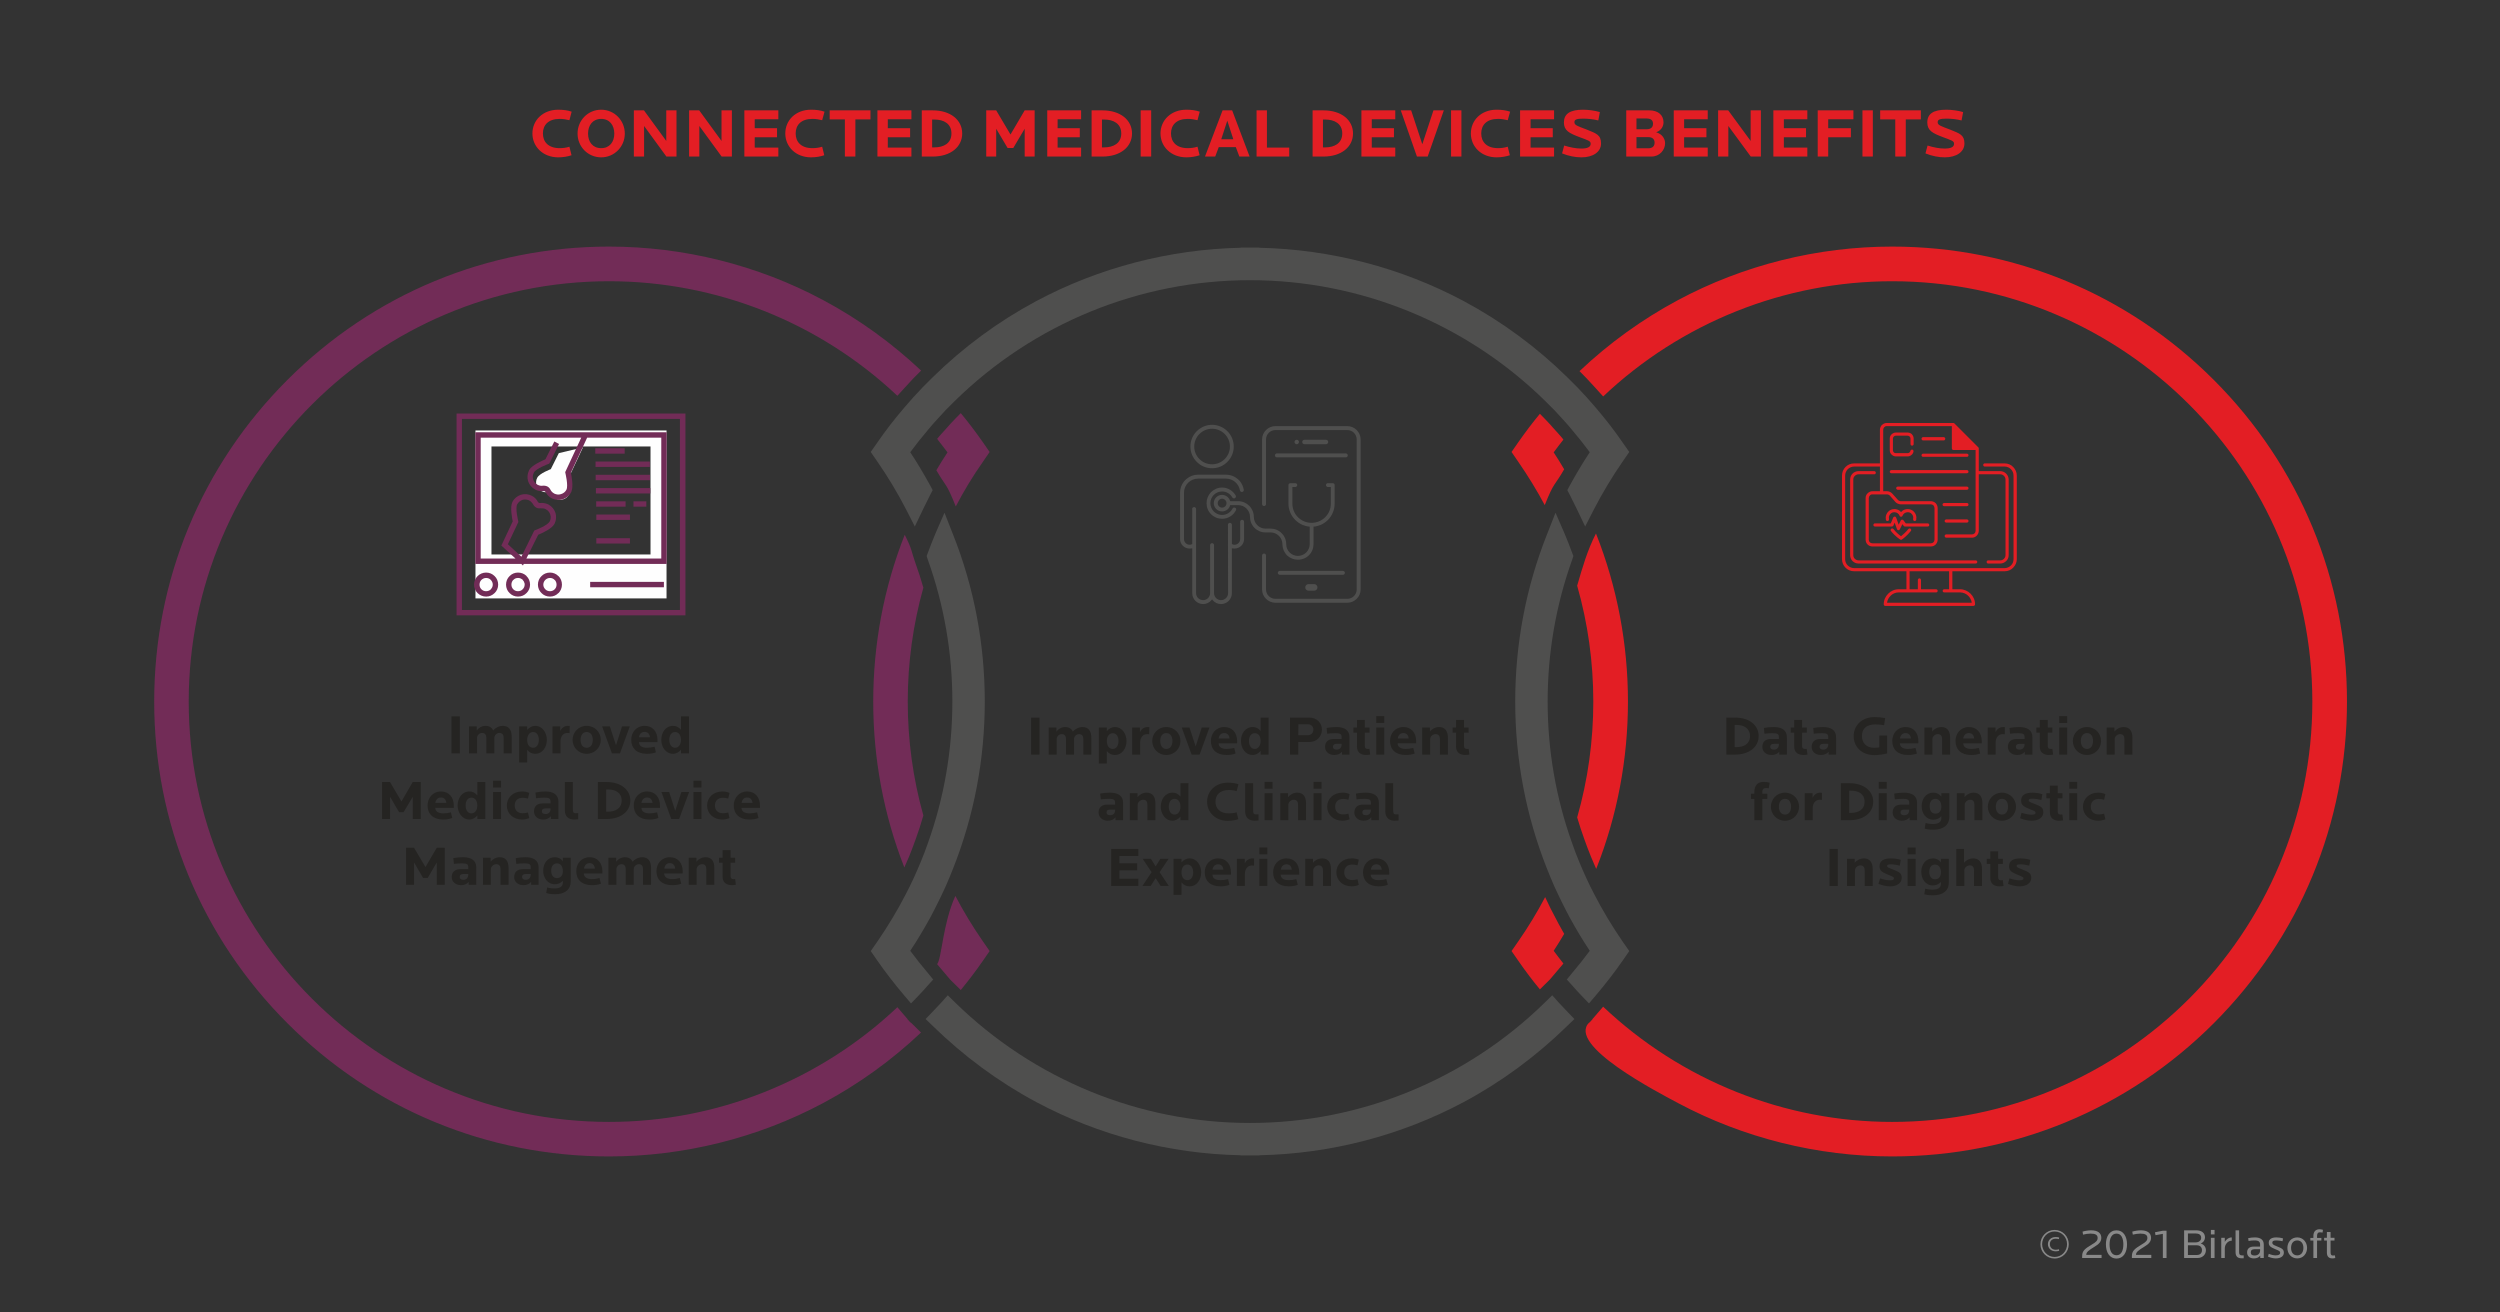 <?xml version="1.0" encoding="UTF-8"?>
<!DOCTYPE svg PUBLIC "-//W3C//DTD SVG 1.1//EN" "http://www.w3.org/Graphics/SVG/1.1/DTD/svg11.dtd">
<!-- Creator: CorelDRAW X6 -->
<svg xmlns="http://www.w3.org/2000/svg" xml:space="preserve" width="190.5mm" height="100mm" version="1.1" style="shape-rendering:geometricPrecision; text-rendering:geometricPrecision; image-rendering:optimizeQuality; fill-rule:evenodd; clip-rule:evenodd"
viewBox="0 0 19050 10000"
 xmlns:xlink="http://www.w3.org/1999/xlink">
 <rect x="0" y="0" width="19050" height="10000" fill="#333333" stroke="none"/>
 <defs>
  <style type="text/css">
   <![CDATA[
    .fil0 {fill:none}
    .fil5 {fill:#4F4F4E}
    .fil3 {fill:#722C57}
    .fil4 {fill:#E31E24}
    .fil7 {fill:#FEFEFE}
    .fil8 {fill:#722C57;fill-rule:nonzero}
    .fil6 {fill:#E31E24;fill-rule:nonzero}
    .fil1 {fill:#898989;fill-rule:nonzero}
    .fil2 {fill:#252422;fill-rule:nonzero}
   ]]>
  </style>
 </defs>
 <g id="Layer_x0020_1">
  <polygon class="fil0" points="0,0 19050,0 19050,10000 0,10000 "/>
  <path class="fil1" d="M15764 9481c0,-60 -47,-109 -108,-109 -60,0 -108,49 -108,109 0,60 48,109 108,109 61,0 108,-49 108,-109zm-13 0c0,51 -39,97 -95,97 -55,0 -95,-46 -95,-97 0,-52 40,-97 95,-97 56,0 95,45 95,97zm-60 50l-2 -12c-9,3 -17,4 -24,4 -28,0 -45,-18 -45,-43 0,-24 17,-41 45,-41 7,0 15,1 24,3l2 -12c-8,-3 -17,-4 -27,-4 -35,0 -59,24 -59,54 0,31 24,55 59,55 10,0 19,-1 27,-4zm323 55l0 -24 -117 0c1,-22 18,-34 65,-63 34,-20 50,-39 50,-67 0,-34 -25,-57 -77,-57 -21,0 -47,4 -66,10l4 23c19,-5 38,-8 57,-8 37,0 54,10 54,33 0,19 -10,31 -45,51 -55,33 -73,48 -73,89l0 13 148 0zm194 -104c0,-59 -27,-107 -80,-107 -54,0 -81,48 -81,107 0,60 27,108 81,108 53,0 80,-48 80,-108zm-28 0c0,46 -15,83 -52,83 -38,0 -53,-37 -53,-83 0,-45 15,-82 53,-82 37,0 52,37 52,82zm213 104l0 -24 -117 0c1,-22 18,-34 65,-63 34,-20 50,-39 50,-67 0,-34 -25,-57 -77,-57 -21,0 -47,4 -66,10l4 23c19,-5 39,-8 58,-8 36,0 53,10 53,33 0,19 -10,31 -45,51 -54,33 -73,48 -73,89l0 13 148 0zm116 0l0 -208 -28 0 -60 12 4 22 56 -10 0 184 28 0zm300 -59c0,-23 -13,-43 -40,-52 23,-8 33,-28 33,-46 0,-32 -23,-54 -67,-54l-92 0 0 211 102 0c40,0 64,-28 64,-59zm-30 -1c0,23 -14,37 -40,37l-67 0 0 -74 67 0c27,0 40,16 40,37zm-6 -94c0,23 -19,35 -43,35l-58 0 0 -68 59 0c26,0 42,11 42,33zm102 154l0 -154 -28 0 0 154 28 0zm0 -180l0 -34 -28 0 0 34 28 0zm131 48l0 -25c-23,0 -44,17 -53,34l0 -31 -27 0 0 154 27 0 0 -74c0,-29 23,-58 53,-58zm91 134l0 -22 -14 0c-15,0 -21,-7 -21,-25l0 -166 -27 0 0 167c0,33 18,46 44,46l18 0zm153 -2l0 -103c0,-34 -23,-54 -67,-54 -17,0 -36,2 -52,6l3 21c17,-3 32,-4 47,-4 32,0 41,12 41,31l0 16 -49 0c-32,0 -50,16 -50,44 0,29 20,46 52,46 22,0 38,-8 48,-21l0 18 27 0zm-28 -58c0,24 -16,39 -42,39 -19,0 -29,-7 -29,-23 0,-17 9,-25 29,-25l42 0 0 9zm181 18c0,-24 -11,-33 -53,-49 -28,-11 -35,-16 -35,-28 0,-12 8,-17 32,-17 15,0 33,3 46,6l4 -21c-18,-6 -36,-8 -51,-8 -35,0 -58,13 -58,40 0,23 10,33 48,49 32,13 39,16 39,28 0,13 -12,20 -34,20 -17,0 -36,-5 -53,-12l-6 21c17,8 40,14 59,14 38,0 62,-17 62,-43zm177 -37c0,-43 -30,-80 -75,-80 -46,0 -75,37 -75,80 0,43 29,80 75,80 46,0 75,-37 75,-80zm-28 0c0,34 -18,57 -47,57 -30,0 -47,-23 -47,-57 0,-34 17,-57 47,-57 29,0 47,23 47,57zm149 -138c-9,-2 -18,-4 -26,-4 -26,0 -47,14 -47,52l0 14 -23 0 0 20 23 0 0 133 28 0 0 -133 33 0 0 -20 -33 0 0 -15c0,-18 6,-28 22,-28 6,0 14,1 20,2l3 -21zm94 215l-3 -20c-5,0 -11,1 -15,1 -11,0 -18,-5 -18,-24l0 -90 30 0 0 -21 -30 0 0 -44 -28 0 0 44 -21 0 0 21 21 0 0 91c0,33 17,45 42,45 6,0 15,-1 22,-3z"/>
  <path class="fil2" d="M3504 5741l0 -282 -64 0 0 282 64 0zm395 0l0 -129c0,-48 -21,-81 -67,-81 -31,0 -61,18 -74,35 -10,-22 -29,-35 -58,-35 -30,0 -55,17 -67,35l0 -31 -59 0 0 206 61 0 0 -118c0,-21 19,-38 38,-38 23,0 33,15 33,37l0 119 61 0 0 -118c0,-21 19,-38 38,-38 23,0 33,15 33,37l0 119 61 0zm268 -103c0,-52 -32,-107 -89,-107 -24,0 -46,13 -61,31l0 -27 -61 0 0 275 61 0 0 -96c17,21 37,30 61,30 57,0 89,-52 89,-106l0 0zm-61 0c0,32 -15,60 -44,60 -28,0 -45,-24 -45,-60 0,-36 19,-60 45,-60 29,0 44,27 44,60l0 0zm235 -106c-6,-1 -11,-1 -14,-1 -31,0 -50,22 -58,39l0 -35 -59 0 0 206 61 0 0 -92c0,-36 19,-64 54,-64 4,0 10,1 15,1l1 -54zm237 106c0,-57 -44,-107 -108,-107 -63,0 -107,50 -107,107 0,56 44,106 107,106 64,0 108,-50 108,-106zm-61 0c0,36 -17,60 -47,60 -29,0 -46,-24 -46,-60 0,-36 17,-60 46,-60 30,0 47,24 47,60zm282 -103l-59 0 -46 144 -47 -144 -59 0 75 206 61 0 75 -206zm211 120l0 -16c0,-66 -38,-108 -98,-108 -64,0 -102,50 -102,107 0,64 42,106 119,106 27,0 47,-3 69,-11l-10 -43c-19,5 -39,8 -58,8 -42,0 -61,-18 -61,-43l141 0zm-57 -37l-84 0c4,-28 21,-41 43,-41 24,0 38,16 41,41zm297 123l0 -282 -61 0 0 102c-17,-21 -37,-30 -60,-30 -58,0 -90,52 -90,107 0,52 32,106 90,106 23,0 45,-13 60,-31l0 28 61 0zm-61 -103c0,36 -18,60 -45,60 -29,0 -44,-28 -44,-60 0,-33 15,-60 44,-60 28,0 45,24 45,60l0 0zm-1983 603l0 -282 -61 0 -86 148 -87 -148 -61 0 0 282 61 0 0 -170 69 118 34 0 70 -117 0 169 61 0zm252 -85l0 -16c0,-66 -38,-109 -98,-109 -64,0 -102,51 -102,107 0,64 42,107 119,107 27,0 47,-4 69,-12l-10 -43c-19,5 -39,8 -58,8 -42,0 -61,-18 -61,-42l141 0zm-57 -38l-84 0c4,-27 21,-41 43,-41 25,0 38,16 41,41zm297 123l0 -282 -61 0 0 102c-17,-21 -37,-30 -60,-30 -57,0 -90,52 -90,107 0,52 33,107 90,107 23,0 45,-13 60,-31l0 27 61 0zm-61 -103c0,36 -18,60 -45,60 -29,0 -44,-27 -44,-60 0,-33 15,-60 44,-60 28,0 45,24 45,60l0 0zm181 103l0 -206 -61 0 0 206 61 0zm0 -240l0 -52 -61 0 0 52 61 0zm215 233l-10 -43c-15,4 -26,6 -40,6 -41,0 -61,-25 -61,-59 0,-34 20,-59 61,-59 14,0 25,2 40,6l10 -43c-20,-8 -35,-11 -55,-11 -69,0 -116,47 -116,107 0,60 47,107 116,107 18,0 37,-4 55,-11zm222 7l0 -132c0,-54 -39,-78 -100,-78 -25,0 -52,3 -75,8l5 44c21,-3 41,-5 64,-5 36,0 46,8 46,29l0 15 -60 0c-42,0 -66,22 -66,61 0,35 28,62 69,62 28,0 46,-9 60,-26l0 22 57 0zm-60 -75c0,22 -15,37 -37,37 -20,0 -29,-7 -29,-21 0,-16 11,-22 29,-22l37 0 0 6zm211 77l0 -47c-5,1 -14,1 -19,1 -18,0 -22,-8 -22,-31l0 -207 -61 0 0 215c0,50 31,71 71,71 6,0 24,-1 31,-2zm397 -143c0,-82 -72,-141 -181,-141l-66 0 0 282 66 0c109,0 181,-58 181,-141zm-66 0c0,60 -48,85 -103,85l-15 0 0 -169 15 0c55,0 103,24 103,84zm292 56l0 -16c0,-66 -38,-109 -98,-109 -64,0 -102,51 -102,107 0,64 42,107 119,107 27,0 47,-4 69,-12l-10 -43c-19,5 -39,8 -58,8 -42,0 -61,-18 -61,-42l141 0zm-57 -38l-84 0c4,-27 21,-41 43,-41 24,0 38,16 41,41zm279 -83l-59 0 -47 144 -46 -144 -59 0 75 206 60 0 76 -206zm94 206l0 -206 -61 0 0 206 61 0zm0 -240l0 -52 -61 0 0 52 61 0zm214 233l-10 -43c-15,4 -26,6 -40,6 -41,0 -61,-25 -61,-59 0,-34 20,-59 61,-59 14,0 25,2 40,6l10 -43c-20,-8 -35,-11 -55,-11 -69,0 -116,47 -116,107 0,60 47,107 116,107 18,0 37,-4 55,-11zm232 -78l0 -16c0,-66 -38,-109 -98,-109 -63,0 -102,51 -102,107 0,64 43,107 119,107 28,0 48,-4 70,-12l-11 -43c-18,5 -38,8 -58,8 -41,0 -61,-18 -61,-42l141 0zm-57 -38l-83 0c3,-27 20,-41 42,-41 25,0 38,16 41,41zm-2345 624l0 -282 -61 0 -86 147 -87 -147 -61 0 0 282 61 0 0 -170 69 118 35 0 69 -118 0 170 61 0zm240 0l0 -132c0,-55 -39,-78 -101,-78 -25,0 -51,3 -74,7l5 44c21,-3 41,-4 63,-4 36,0 46,7 46,28l0 16 -59 0c-42,0 -67,21 -67,61 0,34 29,61 70,61 27,0 45,-8 59,-25l0 22 58 0zm-61 -76c0,22 -14,38 -37,38 -19,0 -28,-8 -28,-22 0,-15 10,-22 28,-22l37 0 0 6zm307 76l0 -129c0,-49 -20,-81 -67,-81 -30,0 -57,17 -69,34l0 -30 -59 0 0 206 60 0 0 -118c0,-22 22,-39 42,-39 23,0 32,16 32,38l0 119 61 0zm229 0l0 -132c0,-55 -39,-78 -100,-78 -25,0 -52,3 -74,7l4 44c21,-3 41,-4 64,-4 36,0 46,7 46,28l0 16 -59 0c-43,0 -67,21 -67,61 0,34 28,61 69,61 28,0 46,-8 60,-25l0 22 57 0zm-60 -76c0,22 -15,38 -37,38 -19,0 -29,-8 -29,-22 0,-15 11,-22 29,-22l37 0 0 6zm305 49l0 -179 -60 0 0 26c-17,-21 -37,-30 -61,-30 -57,0 -89,48 -89,103 0,52 32,103 89,103 24,0 46,-9 61,-27l0 13c0,29 -18,46 -64,46 -16,0 -32,-1 -56,-7l-7 42c29,9 52,9 70,9 71,0 117,-35 117,-99zm-60 -77c0,36 -19,53 -45,53 -29,0 -44,-23 -44,-56 0,-33 15,-56 44,-56 28,0 45,23 45,59zm301 18l0 -16c0,-66 -38,-108 -97,-108 -64,0 -102,50 -102,106 0,65 42,107 119,107 27,0 47,-3 69,-11l-11 -44c-18,6 -38,9 -58,9 -41,0 -61,-18 -61,-43l141 0zm-57 -37l-83 0c4,-28 21,-42 43,-42 24,0 38,17 40,42zm428 123l0 -129c0,-49 -21,-81 -67,-81 -31,0 -61,18 -74,34 -10,-21 -29,-34 -58,-34 -30,0 -54,17 -67,34l0 -30 -59 0 0 206 61 0 0 -118c0,-22 19,-39 39,-39 22,0 32,16 32,38l0 119 61 0 0 -118c0,-22 19,-39 39,-39 22,0 32,16 32,38l0 119 61 0zm241 -86l0 -16c0,-66 -38,-108 -98,-108 -63,0 -102,50 -102,106 0,65 43,107 119,107 28,0 48,-3 70,-11l-11 -44c-19,6 -38,9 -58,9 -41,0 -61,-18 -61,-43l141 0zm-57 -37l-83 0c3,-28 20,-42 42,-42 25,0 38,17 41,42zm298 123l0 -129c0,-49 -20,-81 -67,-81 -30,0 -57,17 -69,34l0 -30 -59 0 0 206 60 0 0 -118c0,-22 22,-39 42,-39 23,0 32,16 32,38l0 119 61 0zm164 0l-5 -44c-4,0 -10,1 -12,1 -12,0 -23,-4 -23,-23l0 -102 35 0 0 -38 -35 0 0 -58 -61 0 0 58 -27 0 0 38 27 0 0 107c0,45 31,64 71,64 12,0 24,-2 30,-3z"/>
  <path class="fil3" d="M7220 3447c-26,-35 -52,-69 -79,-103l4 -5c21,-25 43,-49 65,-73 21,-25 44,-49 66,-72 15,-16 30,-31 45,-46 59,71 115,145 168,221l52 75 -52 76c-76,108 -145,222 -206,339 -75,-188 -73,-145 -148,-276 27,-46 56,-92 85,-136zm-184 1031c-79,282 -119,574 -119,868 0,294 40,586 119,868 -17,61 -37,122 -59,182 -16,45 -33,90 -51,134 -11,27 -23,54 -35,80 -158,-403 -237,-831 -237,-1264 0,-435 80,-866 240,-1271 59,115 49,126 83,220 22,61 42,122 59,183zm244 2349c62,119 132,234 209,345l52 75 -52 75c-53,77 -109,150 -168,222l-81 -80 -95 -112 -4 -5c35,-43 43,-311 139,-520zm-262 1041c-223,211 -474,392 -745,537 -500,267 -1065,407 -1632,407 -926,0 -1797,-360 -2451,-1015 -655,-655 -1015,-1525 -1015,-2451 0,-926 360,-1797 1015,-2451 654,-655 1525,-1016 2451,-1016 567,0 1132,140 1632,408 271,145 522,326 746,537 -20,19 -40,39 -59,59 -25,26 -49,52 -73,79 -17,18 -33,36 -49,54 -593,-559 -1379,-873 -2197,-873 -1766,0 -3203,1437 -3203,3203 0,1766 1437,3203 3203,3203 818,0 1604,-314 2197,-874l78 91 -1 1 5 5 18 20 2 -1 78 77z"/>
  <path class="fil4" d="M11839 3447c24,-33 49,-65 74,-97l-8 -11c-21,-25 -43,-49 -65,-73 -21,-25 -44,-49 -66,-72 -13,-14 -27,-28 -40,-41 -58,70 -112,142 -164,216l-52 75 52 76c73,106 141,216 201,329 73,-183 71,-139 148,-273 -26,-44 -52,-87 -80,-129zm179 1016c82,287 123,584 123,883 0,299 -41,596 -123,883 17,56 35,112 55,167 16,45 33,90 51,134 13,31 26,61 39,91 161,-406 242,-838 242,-1275 0,-438 -82,-872 -243,-1279l-1 -1c-66,129 -101,253 -143,397zm-179 2782c28,-42 54,-85 80,-129 -15,-26 -29,-52 -44,-79 -21,-39 -41,-78 -61,-117 -13,-28 -27,-56 -40,-84 -61,116 -129,228 -204,336l-52 75 52 75c52,75 106,147 164,217l76 -75 95 -112 8 -10c-25,-32 -50,-64 -74,-97zm947 1160c500,267 1065,407 1632,407 925,0 1796,-360 2451,-1015 654,-655 1015,-1525 1015,-2451 0,-926 -361,-1797 -1015,-2451 -655,-655 -1526,-1016 -2451,-1016 -567,0 -1132,140 -1632,408 -273,146 -526,329 -750,541 18,18 36,37 54,55 25,26 49,52 73,79 18,19 35,39 53,59 594,-562 1382,-878 2202,-878 1766,0 3202,1437 3202,3203 0,1766 -1436,3203 -3202,3203 -820,0 -1608,-316 -2202,-878l-82 95 1 1 -5 5 -18 20 -2 -1c-175,172 523,532 676,614z"/>
  <path class="fil5" d="M9525 2135c-841,0 -1649,331 -2249,920 -24,23 -47,47 -71,71 -23,24 -46,49 -68,74 -23,25 -45,50 -66,76 -47,55 -92,112 -135,170 55,83 105,168 153,255l18 34 -18 34c-19,37 -37,73 -55,111l-63 132 -67 -131c-65,-126 -139,-249 -220,-366l-49 -71 49 -70c64,-93 133,-182 206,-267 23,-27 46,-53 69,-79 24,-26 48,-52 72,-77 24,-25 49,-50 74,-74 235,-231 502,-428 792,-583 478,-255 1014,-394 1556,-406l0 -1 144 0 0 1c542,12 1078,151 1556,406 290,155 557,352 792,583 25,24 50,49 74,74 24,25 48,51 72,77 23,26 46,52 69,79 73,85 142,174 206,267l49 70 -49 71c-81,117 -155,240 -220,366l-67 131 -63 -132c-18,-38 -36,-74 -55,-111l-18 -34 18 -34c48,-87 98,-172 153,-255 -43,-58 -88,-115 -135,-170 -21,-26 -43,-51 -66,-76 -22,-25 -45,-50 -68,-74 -24,-24 -47,-48 -71,-71 -600,-589 -1408,-920 -2249,-920zm72 6668l0 1 -144 0 0 -1c-542,-11 -1078,-150 -1556,-405 -290,-155 -557,-353 -792,-583l-52 -50 50 -52c23,-24 46,-49 69,-73l50 -56 54 53c600,588 1408,920 2249,920 841,0 1649,-332 2249,-920l54 -53 50 56c23,24 46,49 69,73l50 52 -52 50c-235,230 -502,428 -792,583 -478,255 -1014,394 -1556,405zm2517 -1558c-55,-82 -105,-167 -153,-254 -20,-38 -40,-76 -59,-115 -20,-40 -39,-81 -58,-122 -19,-44 -38,-88 -55,-132 -162,-407 -243,-839 -243,-1276 0,-437 81,-870 243,-1276l64 -163 70 161c20,48 39,96 57,145l9 24 -8 25c-125,348 -188,714 -188,1084 0,369 63,736 188,1083 16,47 34,93 53,139 17,42 36,84 55,126 18,39 37,78 57,116 65,127 139,249 220,367l49 70 -49 71c-64,92 -133,181 -206,267l-52 61 -56 -58c-24,-25 -48,-51 -71,-78l-42 -46 40 -49c47,-55 92,-112 135,-170zm-5178 0c43,58 88,115 135,170l40 49 -42 46c-23,27 -47,53 -71,78l-56 58 -52 -61c-73,-86 -142,-175 -206,-267l-49 -71 49 -70c81,-118 155,-240 220,-367 20,-38 39,-77 57,-116 19,-42 38,-84 55,-126 19,-46 37,-92 53,-139 125,-347 188,-714 188,-1083 0,-370 -63,-736 -188,-1084l-8 -25 9 -24c18,-49 37,-97 57,-145l70 -161 64 163c162,406 243,839 243,1276 0,437 -81,869 -243,1276 -17,44 -36,88 -55,132 -19,41 -38,82 -58,122 -19,39 -39,77 -59,115 -48,87 -98,172 -153,254z"/>
  <path class="fil2" d="M7921 5750l0 -282 -64 0 0 282 64 0zm395 0l0 -129c0,-49 -21,-81 -68,-81 -30,0 -60,18 -73,35 -10,-22 -29,-35 -58,-35 -30,0 -55,17 -67,35l0 -31 -59 0 0 206 61 0 0 -118c0,-22 19,-38 38,-38 23,0 33,15 33,37l0 119 61 0 0 -118c0,-22 19,-38 38,-38 23,0 33,15 33,37l0 119 61 0zm268 -104c0,-52 -32,-106 -89,-106 -24,0 -46,13 -61,31l0 -27 -61 0 0 274 61 0 0 -95c17,21 37,30 61,30 57,0 89,-52 89,-107l0 0zm-61 0c0,33 -15,61 -44,61 -28,0 -45,-25 -45,-61 0,-36 19,-59 45,-59 29,0 44,27 44,59l0 0zm235 -105c-6,-1 -11,-1 -14,-1 -31,0 -50,22 -58,39l0 -35 -59 0 0 206 61 0 0 -92c0,-36 19,-64 54,-64 4,0 10,0 15,1l1 -54zm237 105c0,-56 -44,-106 -108,-106 -63,0 -107,50 -107,106 0,57 44,107 107,107 64,0 108,-50 108,-107zm-61 0c0,36 -17,61 -47,61 -29,0 -46,-25 -46,-61 0,-36 17,-60 46,-60 30,0 47,24 47,60zm282 -102l-59 0 -46 144 -47 -144 -59 0 75 206 61 0 75 -206zm211 120l0 -16c0,-66 -38,-108 -98,-108 -64,0 -102,50 -102,106 0,65 42,107 119,107 27,0 47,-3 69,-11l-10 -43c-19,5 -39,8 -58,8 -42,0 -61,-18 -61,-43l141 0zm-58 -37l-83 0c4,-28 21,-41 43,-41 24,0 38,16 40,41zm298 123l0 -282 -61 0 0 102c-17,-21 -37,-30 -60,-30 -58,0 -90,52 -90,106 0,53 32,107 90,107 23,0 45,-13 60,-31l0 28 61 0zm-61 -104c0,36 -19,61 -45,61 -29,0 -44,-28 -44,-61 0,-32 15,-59 44,-59 28,0 45,23 45,59l0 0zm467 -86c0,-50 -38,-92 -95,-92l-148 0 0 282 63 0 0 -96 85 0c57,0 95,-44 95,-94zm-65 0c0,24 -18,42 -40,42l-75 0 1 -83 74 0c22,0 40,17 40,41zm275 190l0 -132c0,-55 -39,-78 -100,-78 -25,0 -52,3 -74,7l4 44c21,-3 41,-4 64,-4 36,0 46,7 46,29l0 15 -59 0c-43,0 -67,21 -67,61 0,34 28,61 69,61 28,0 46,-8 60,-25l0 22 57 0zm-60 -76c0,22 -14,38 -37,38 -19,0 -29,-8 -29,-21 0,-16 11,-23 29,-23l37 0 0 6zm218 76l-6 -44c-3,0 -9,1 -11,1 -13,0 -24,-4 -24,-23l0 -101 36 0 0 -39 -36 0 0 -58 -60 0 0 58 -27 0 0 39 27 0 0 106c0,46 31,64 71,64 11,0 24,-2 30,-3zm107 0l0 -206 -61 0 0 206 61 0zm0 -241l0 -52 -61 0 0 52 61 0zm243 155l0 -16c0,-66 -38,-108 -97,-108 -64,0 -102,50 -102,106 0,65 42,107 119,107 27,0 47,-3 69,-11l-11 -43c-18,5 -38,8 -58,8 -41,0 -61,-18 -61,-43l141 0zm-57 -37l-83 0c4,-28 21,-41 43,-41 24,0 38,16 40,41zm299 123l0 -129c0,-49 -21,-81 -67,-81 -30,0 -58,17 -70,35l0 -31 -59 0 0 206 61 0 0 -118c0,-22 22,-38 41,-38 23,0 33,15 33,37l0 119 61 0zm164 0l-6 -44c-3,0 -9,1 -11,1 -13,0 -24,-4 -24,-23l0 -101 35 0 0 -39 -35 0 0 -58 -61 0 0 58 -26 0 0 39 26 0 0 106c0,46 31,64 72,64 11,0 23,-2 30,-3zm-2639 500l0 -132c0,-55 -39,-78 -101,-78 -25,0 -51,3 -74,7l5 44c21,-2 41,-4 63,-4 36,0 46,8 46,29l0 15 -59 0c-42,0 -67,21 -67,61 0,34 29,62 70,62 27,0 45,-9 59,-26l0 22 58 0zm-61 -76c0,22 -14,38 -37,38 -19,0 -28,-7 -28,-21 0,-16 10,-22 28,-22l37 0 0 5zm307 76l0 -129c0,-48 -20,-81 -67,-81 -30,0 -57,17 -69,35l0 -31 -59 0 0 206 60 0 0 -118c0,-21 22,-38 42,-38 23,0 32,15 32,37l0 119 61 0zm252 0l0 -282 -61 0 0 102c-17,-21 -37,-30 -60,-30 -57,0 -90,52 -90,107 0,52 33,107 90,107 23,0 45,-14 60,-31l0 27 61 0zm-61 -103c0,36 -18,60 -45,60 -29,0 -44,-28 -44,-60 0,-33 15,-60 44,-60 28,0 45,24 45,60l0 0zm442 -171c-25,-9 -53,-12 -82,-12 -93,0 -157,65 -157,145 0,81 64,146 157,146 30,0 57,-5 81,-13l-13 -52c-21,6 -39,8 -59,8 -69,0 -102,-38 -102,-89 0,-51 33,-89 102,-89 21,0 40,3 59,9l14 -53zm153 276l0 -47c-5,1 -14,1 -19,1 -18,0 -22,-8 -22,-31l0 -207 -61 0 0 215c0,49 31,71 71,71 6,0 24,-1 31,-2zm107 -2l0 -206 -61 0 0 206 61 0zm0 -240l0 -52 -61 0 0 52 61 0zm255 240l0 -129c0,-48 -20,-81 -67,-81 -30,0 -57,17 -70,35l0 -31 -59 0 0 206 61 0 0 -118c0,-21 22,-38 41,-38 23,0 33,15 33,37l0 119 61 0zm118 0l0 -206 -61 0 0 206 61 0zm0 -240l0 -52 -61 0 0 52 61 0zm214 233l-9 -43c-15,4 -26,6 -40,6 -42,0 -61,-25 -61,-59 0,-34 19,-59 61,-59 14,0 25,2 40,6l9 -43c-19,-8 -34,-11 -54,-11 -70,0 -117,47 -117,107 0,60 47,107 117,107 17,0 37,-4 54,-11zm223 7l0 -132c0,-55 -39,-78 -101,-78 -25,0 -51,3 -74,7l5 44c21,-2 41,-4 63,-4 36,0 46,8 46,29l0 15 -59 0c-42,0 -67,21 -67,61 0,34 29,62 70,62 27,0 45,-9 59,-26l0 22 58 0zm-61 -76c0,22 -14,38 -37,38 -19,0 -28,-7 -28,-21 0,-16 10,-22 28,-22l37 0 0 5zm211 78l0 -47c-5,1 -13,1 -18,1 -19,0 -23,-8 -23,-31l0 -207 -60 0 0 215c0,49 31,71 71,71 6,0 24,-1 30,-2zm-1983 499l0 -55 -144 0 0 -64 135 0 0 -54 -135 0 0 -55 144 0 0 -54 -207 0 0 282 207 0zm232 0l-70 -105 69 -102 -63 0 -36 58 -36 -58 -63 0 68 102 -70 105 63 0 38 -59 38 59 62 0zm247 -104c0,-52 -32,-106 -89,-106 -24,0 -46,13 -61,30l0 -27 -61 0 0 275 61 0 0 -95c17,21 37,30 61,30 57,0 89,-52 89,-107l0 0zm-61 0c0,33 -15,60 -44,60 -28,0 -45,-24 -45,-60 0,-36 18,-59 45,-59 29,0 44,27 44,59l0 0zm288 18l0 -16c0,-66 -38,-108 -98,-108 -64,0 -102,50 -102,106 0,65 42,107 119,107 27,0 47,-3 69,-12l-10 -43c-19,5 -39,8 -58,8 -42,0 -61,-17 -61,-42l141 0zm-58 -38l-83 0c4,-27 21,-41 43,-41 24,0 38,16 40,41zm234 -85c-5,-1 -11,-1 -13,-1 -31,0 -51,22 -58,38l0 -35 -60 0 0 207 61 0 0 -92c0,-36 20,-64 54,-64 4,0 10,0 16,1l0 -54zm101 209l0 -207 -61 0 0 207 61 0zm0 -241l0 -52 -61 0 0 52 61 0zm243 155l0 -16c0,-66 -38,-108 -97,-108 -64,0 -102,50 -102,106 0,65 42,107 118,107 28,0 48,-3 70,-12l-11 -43c-18,5 -38,8 -58,8 -41,0 -61,-17 -61,-42l141 0zm-57 -38l-83 0c4,-27 21,-41 43,-41 24,0 38,16 40,41zm299 124l0 -129c0,-49 -21,-81 -67,-81 -30,0 -58,16 -70,34l0 -31 -59 0 0 207 61 0 0 -119c0,-21 22,-38 41,-38 23,0 33,16 33,38l0 119 61 0zm212 -8l-10 -43c-15,4 -26,6 -40,6 -41,0 -61,-24 -61,-59 0,-34 20,-59 61,-59 14,0 25,2 40,6l10 -43c-20,-8 -35,-10 -55,-10 -69,0 -116,46 -116,106 0,60 47,107 116,107 18,0 37,-3 55,-11zm232 -78l0 -16c0,-66 -38,-108 -98,-108 -63,0 -102,50 -102,106 0,65 43,107 119,107 28,0 48,-3 70,-12l-11 -43c-19,5 -38,8 -58,8 -41,0 -61,-17 -61,-42l141 0zm-57 -38l-83 0c3,-27 20,-41 42,-41 25,0 38,16 41,41z"/>
  <path class="fil2" d="M13401 5609c0,-83 -71,-141 -180,-141l-66 0 0 282 66 0c109,0 180,-59 180,-141zm-66 0c0,60 -47,84 -103,84l-14 0 0 -169 14 0c56,0 103,25 103,85zm281 141l0 -132c0,-55 -39,-78 -101,-78 -25,0 -51,3 -74,7l4 44c21,-3 41,-4 64,-4 36,0 46,7 46,29l0 15 -59 0c-43,0 -67,21 -67,61 0,34 28,61 69,61 28,0 46,-8 60,-25l0 22 58 0zm-61 -76c0,22 -14,38 -37,38 -19,0 -29,-8 -29,-21 0,-16 11,-23 29,-23l37 0 0 6zm218 76l-6 -44c-3,0 -9,1 -11,1 -13,0 -24,-4 -24,-23l0 -101 36 0 0 -39 -36 0 0 -58 -60 0 0 58 -27 0 0 39 27 0 0 106c0,46 31,64 71,64 11,0 24,-2 30,-3zm218 0l0 -132c0,-55 -39,-78 -100,-78 -25,0 -52,3 -74,7l4 44c21,-3 41,-4 64,-4 36,0 46,7 46,29l0 15 -59 0c-43,0 -67,21 -67,61 0,34 28,61 69,61 28,0 46,-8 60,-25l0 22 57 0zm-60 -76c0,22 -14,38 -37,38 -19,0 -29,-8 -29,-21 0,-16 11,-23 29,-23l37 0 0 6zm449 67l0 -136 -60 0 0 90c-12,2 -26,3 -41,3 -58,0 -91,-38 -91,-89 0,-57 34,-89 104,-89 23,0 41,2 65,6l8 -54c-24,-5 -53,-8 -81,-8 -91,0 -159,59 -159,145 0,81 60,145 159,145 27,0 74,-6 96,-13zm238 -77l0 -16c0,-66 -38,-108 -97,-108 -64,0 -102,50 -102,106 0,65 42,107 119,107 27,0 47,-3 69,-11l-11 -43c-18,5 -38,8 -58,8 -41,0 -61,-18 -61,-43l141 0zm-57 -37l-83 0c4,-28 21,-41 43,-41 24,0 38,16 40,41zm299 123l0 -129c0,-49 -21,-81 -67,-81 -30,0 -58,17 -70,35l0 -31 -59 0 0 206 61 0 0 -118c0,-22 22,-38 41,-38 23,0 33,15 33,37l0 119 61 0zm241 -86l0 -16c0,-66 -39,-108 -98,-108 -64,0 -102,50 -102,106 0,65 42,107 119,107 27,0 47,-3 69,-11l-10 -43c-19,5 -39,8 -58,8 -42,0 -61,-18 -61,-43l141 0zm-58 -37l-83 0c4,-28 21,-41 43,-41 24,0 38,16 40,41zm234 -86c-5,-1 -11,-1 -13,-1 -31,0 -51,22 -58,39l0 -35 -60 0 0 206 61 0 0 -92c0,-36 20,-64 54,-64 4,0 10,0 16,1l0 -54zm210 209l0 -132c0,-55 -39,-78 -101,-78 -25,0 -51,3 -74,7l5 44c21,-3 41,-4 63,-4 36,0 47,7 47,29l0 15 -60 0c-42,0 -67,21 -67,61 0,34 29,61 70,61 27,0 46,-8 59,-25l0 22 58 0zm-60 -76c0,22 -15,38 -38,38 -19,0 -28,-8 -28,-21 0,-16 10,-23 28,-23l38 0 0 6zm218 76l-6 -44c-3,0 -9,1 -11,1 -13,0 -24,-4 -24,-23l0 -101 35 0 0 -39 -35 0 0 -58 -61 0 0 58 -26 0 0 39 26 0 0 106c0,46 31,64 71,64 12,0 24,-2 31,-3zm107 0l0 -206 -61 0 0 206 61 0zm0 -241l0 -52 -61 0 0 52 61 0zm258 137c0,-56 -44,-106 -107,-106 -64,0 -108,50 -108,106 0,57 44,107 108,107 63,0 107,-50 107,-107zm-61 0c0,36 -17,61 -46,61 -29,0 -47,-25 -47,-61 0,-36 18,-60 47,-60 29,0 46,24 46,60zm300 104l0 -129c0,-49 -20,-81 -67,-81 -30,0 -57,17 -70,35l0 -31 -59 0 0 206 61 0 0 -118c0,-22 22,-38 41,-38 23,0 33,15 33,37l0 119 61 0zm-2764 214c-15,-4 -32,-6 -45,-6 -49,0 -72,29 -72,78l0 12 -26 0 0 40 26 0 0 162 61 0 0 -162 38 0 0 -40 -38 0 0 -14c0,-18 8,-29 25,-29 8,0 15,0 24,2l7 -43zm224 183c0,-56 -44,-107 -107,-107 -64,0 -108,51 -108,107 0,56 44,107 108,107 63,0 107,-51 107,-107zm-61 0c0,36 -17,60 -46,60 -29,0 -47,-24 -47,-60 0,-36 18,-60 47,-60 29,0 46,24 46,60zm235 -106c-5,0 -11,-1 -13,-1 -31,0 -51,22 -58,39l0 -35 -60 0 0 206 61 0 0 -92c0,-36 20,-64 54,-64 4,0 10,1 16,1l0 -54zm391 68c0,-82 -72,-141 -181,-141l-66 0 0 282 66 0c109,0 181,-58 181,-141zm-66 0c0,60 -47,85 -103,85l-14 0 0 -169 14 0c56,0 103,24 103,84zm169 141l0 -206 -61 0 0 206 61 0zm0 -240l0 -52 -61 0 0 52 61 0zm231 240l0 -132c0,-55 -39,-78 -100,-78 -25,0 -52,3 -74,7l4 44c21,-2 41,-4 64,-4 36,0 46,8 46,29l0 15 -59 0c-43,0 -67,21 -67,61 0,34 28,62 69,62 28,0 46,-9 60,-26l0 22 57 0zm-60 -76c0,22 -14,38 -37,38 -19,0 -29,-7 -29,-21 0,-16 11,-22 29,-22l37 0 0 5zm306 49l0 -179 -61 0 0 26c-17,-21 -37,-30 -61,-30 -57,0 -89,49 -89,103 0,53 32,103 89,103 24,0 46,-9 61,-27l0 13c0,30 -18,47 -64,47 -16,0 -32,-1 -56,-8l-7 43c29,9 52,8 70,8 71,0 118,-34 118,-99zm-61 -76c0,36 -19,53 -45,53 -29,0 -44,-24 -44,-57 0,-32 15,-56 44,-56 28,0 45,24 45,60zm313 103l0 -129c0,-48 -20,-81 -67,-81 -30,0 -57,17 -69,35l0 -31 -59 0 0 206 60 0 0 -118c0,-21 22,-38 42,-38 23,0 32,15 32,37l0 119 61 0zm256 -103c0,-56 -44,-107 -107,-107 -64,0 -108,51 -108,107 0,56 44,107 108,107 63,0 107,-51 107,-107zm-61 0c0,36 -17,60 -46,60 -29,0 -47,-24 -47,-60 0,-36 18,-60 47,-60 29,0 46,24 46,60zm269 43c0,-36 -16,-45 -66,-64 -35,-14 -45,-16 -45,-28 0,-8 5,-12 30,-12 20,0 49,5 66,10l8 -44c-22,-8 -55,-12 -75,-12 -58,0 -87,20 -87,61 0,37 21,46 79,70 24,9 31,12 31,22 0,8 -5,15 -31,15 -20,0 -49,-6 -76,-15l-11 42c27,11 60,19 88,19 53,0 89,-25 89,-64zm151 61l-6 -45c-3,1 -9,1 -11,1 -13,0 -24,-3 -24,-23l0 -101 36 0 0 -39 -36 0 0 -58 -60 0 0 58 -27 0 0 39 27 0 0 106c0,46 31,65 71,65 11,0 24,-2 30,-3zm107 -1l0 -206 -60 0 0 206 60 0zm0 -240l0 -52 -60 0 0 52 60 0zm215 233l-10 -43c-15,4 -26,6 -40,6 -41,0 -61,-25 -61,-59 0,-34 20,-59 61,-59 14,0 25,2 40,6l10 -43c-20,-8 -35,-11 -55,-11 -69,0 -116,47 -116,107 0,60 47,107 116,107 18,0 37,-4 55,-11zm-2039 508l0 -282 -63 0 0 282 63 0zm266 0l0 -129c0,-49 -21,-81 -67,-81 -30,0 -58,16 -70,34l0 -31 -59 0 0 207 61 0 0 -119c0,-21 22,-38 41,-38 23,0 33,16 33,38l0 119 61 0zm221 -61c0,-36 -16,-44 -65,-64 -36,-14 -46,-16 -46,-28 0,-8 6,-12 30,-12 20,0 50,6 66,10l8 -44c-22,-8 -55,-11 -75,-11 -58,0 -87,20 -87,60 0,37 22,46 79,70 24,10 31,13 31,22 0,8 -5,15 -30,15 -21,0 -50,-6 -76,-15l-12 42c28,11 61,19 88,19 53,0 89,-25 89,-64zm106 61l0 -207 -61 0 0 207 61 0zm0 -241l0 -52 -61 0 0 52 61 0zm253 214l0 -180 -60 0 0 27c-17,-22 -38,-30 -61,-30 -57,0 -89,48 -89,103 0,52 32,103 89,103 23,0 46,-10 61,-27l0 13c0,29 -18,46 -65,46 -15,0 -31,-1 -55,-7l-7 42c29,9 52,8 69,8 72,0 118,-34 118,-98zm-60 -77c0,36 -19,53 -45,53 -29,0 -44,-24 -44,-56 0,-33 15,-56 44,-56 27,0 45,23 45,59zm313 104l0 -129c0,-49 -20,-81 -67,-81 -30,0 -58,16 -70,34l0 -106 -59 0 0 282 61 0 0 -119c0,-21 22,-38 42,-38 23,0 32,16 32,38l0 119 61 0zm164 0l-6 -45c-3,1 -9,2 -11,2 -13,0 -24,-4 -24,-24l0 -101 36 0 0 -39 -36 0 0 -57 -60 0 0 57 -27 0 0 39 27 0 0 107c0,45 30,64 71,64 11,0 23,-2 30,-3zm211 -61c0,-36 -17,-44 -66,-64 -35,-14 -45,-16 -45,-28 0,-8 5,-12 29,-12 21,0 50,6 67,10l8 -44c-22,-8 -56,-11 -76,-11 -58,0 -86,20 -86,60 0,37 21,46 78,70 24,10 32,13 32,22 0,8 -5,15 -31,15 -21,0 -49,-6 -76,-15l-11 42c27,11 60,19 88,19 53,0 89,-25 89,-64z"/>
  <path class="fil6" d="M4356 851c-31,-11 -66,-15 -102,-15 -117,0 -197,80 -197,181 0,101 81,182 197,182 37,0 71,-6 101,-16l-16 -65c-26,8 -49,11 -74,11 -87,0 -128,-48 -128,-112 0,-64 41,-111 128,-111 26,0 50,4 74,10l17 -65zm405 167c0,-101 -80,-182 -180,-182 -101,0 -180,81 -180,182 0,100 79,181 180,181 100,0 180,-81 180,-181zm-80 0c0,64 -36,111 -100,111 -64,0 -100,-47 -100,-111 0,-64 36,-112 100,-112 64,0 100,48 100,112zm474 175l0 -352 -78 0 0 233 -170 -233 -77 0 0 352 78 0 0 -233 170 233 77 0zm422 0l0 -352 -79 0 0 233 -170 -233 -77 0 0 352 78 0 0 -233 170 233 78 0zm354 0l0 -68 -180 0 0 -79 170 0 0 -69 -170 0 0 -68 180 0 0 -68 -259 0 0 352 259 0zm352 -342c-32,-11 -67,-15 -103,-15 -117,0 -196,80 -196,181 0,101 80,182 196,182 38,0 71,-6 101,-16l-16 -65c-26,8 -49,11 -74,11 -87,0 -128,-48 -128,-112 0,-64 41,-111 128,-111 26,0 50,4 74,10l18 -65zm350 59l0 -69 -311 0 0 69 116 0 0 283 80 0 0 -283 115 0zm312 283l0 -68 -180 0 0 -79 170 0 0 -69 -170 0 0 -68 180 0 0 -68 -259 0 0 352 259 0zm387 -176c0,-103 -89,-176 -225,-176l-83 0 0 352 83 0c136,0 225,-73 225,-176zm-82 0c0,75 -59,106 -129,106l-18 0 0 -212 18 0c70,0 129,31 129,106zm634 176l0 -352 -76 0 -108 184 -109 -184 -76 0 0 352 76 0 0 -212 87 147 43 0 87 -147 0 212 76 0zm354 0l0 -68 -179 0 0 -79 169 0 0 -69 -169 0 0 -68 179 0 0 -68 -258 0 0 352 258 0zm388 -176c0,-103 -89,-176 -226,-176l-82 0 0 352 82 0c137,0 226,-73 226,-176zm-82 0c0,75 -60,106 -129,106l-18 0 0 -212 18 0c69,0 129,31 129,106zm228 176l0 -352 -80 0 0 352 80 0zm370 -342c-31,-11 -66,-15 -102,-15 -117,0 -197,80 -197,181 0,101 81,182 197,182 37,0 71,-6 101,-16l-16 -65c-27,8 -49,11 -74,11 -87,0 -128,-48 -128,-112 0,-64 41,-111 128,-111 26,0 49,4 74,10l17 -65zm380 342l-133 -352 -73 0 -134 352 78 0 27 -72 130 0 27 72 78 0zm-124 -132l-92 0 46 -141 46 141zm426 132l0 -68 -170 0 0 -284 -79 0 0 352 249 0zm486 -176c0,-103 -89,-176 -226,-176l-82 0 0 352 82 0c137,0 226,-73 226,-176zm-82 0c0,75 -60,106 -129,106l-18 0 0 -212 18 0c69,0 129,31 129,106zm404 176l0 -68 -179 0 0 -79 169 0 0 -69 -169 0 0 -68 179 0 0 -68 -258 0 0 352 258 0zm370 -352l-79 0 -85 258 -85 -258 -79 0 123 352 82 0 123 -352zm134 352l0 -352 -79 0 0 352 79 0zm371 -342c-32,-11 -67,-15 -103,-15 -117,0 -196,80 -196,181 0,101 80,182 196,182 37,0 71,-6 101,-16l-16 -65c-26,8 -49,11 -74,11 -87,0 -128,-48 -128,-112 0,-64 41,-111 128,-111 26,0 50,4 74,10l18 -65zm335 342l0 -68 -179 0 0 -79 169 0 0 -69 -169 0 0 -68 179 0 0 -68 -259 0 0 352 259 0zm358 -100c0,-65 -36,-76 -110,-106 -71,-27 -93,-33 -93,-56 0,-20 17,-27 67,-27 36,0 83,5 115,14l12 -64c-36,-11 -89,-18 -128,-18 -100,0 -146,32 -146,97 0,62 40,82 119,112 65,24 85,29 85,50 0,27 -27,37 -72,37 -40,0 -85,-9 -130,-23l-16 60c50,20 101,30 148,30 86,0 149,-40 149,-106zm488 -1c0,-33 -20,-70 -68,-84 42,-15 56,-49 56,-76 0,-55 -41,-91 -108,-91l-176 0 0 352 192 0c63,0 104,-51 104,-101zm-80 -5c0,26 -15,43 -48,43l-90 0 0 -85 90 0c33,0 48,17 48,42zm-12 -144c0,25 -15,42 -48,42l-78 0 0 -82 78 0c33,0 48,15 48,40zm417 250l0 -68 -180 0 0 -79 170 0 0 -69 -170 0 0 -68 180 0 0 -68 -259 0 0 352 259 0zm405 0l0 -352 -78 0 0 233 -171 -233 -77 0 0 352 78 0 0 -233 171 233 77 0zm354 0l0 -68 -179 0 0 -79 169 0 0 -69 -169 0 0 -68 179 0 0 -68 -259 0 0 352 259 0zm351 -284l0 -68 -272 0 0 352 80 0 0 -147 173 0 0 -69 -173 0 0 -68 192 0zm148 284l0 -352 -79 0 0 352 79 0zm366 -283l0 -69 -310 0 0 69 115 0 0 283 80 0 0 -283 115 0zm332 183c0,-65 -36,-76 -111,-106 -71,-27 -93,-33 -93,-56 0,-20 18,-27 67,-27 37,0 83,5 115,14l12 -64c-36,-11 -88,-18 -128,-18 -100,0 -145,32 -145,97 0,62 40,82 119,112 64,24 85,29 85,50 0,27 -27,37 -72,37 -41,0 -86,-9 -130,-23l-16 60c49,20 101,30 147,30 87,0 150,-40 150,-106z"/>
  <path class="fil5" d="M9971 4451c-14,0 -25,11 -25,25 0,14 11,25 25,25 6,0 37,0 43,0 14,0 25,-11 25,-25 0,-14 -11,-25 -25,-25 -6,0 -37,0 -43,0zm-506 -490c-8,0 -15,6 -15,15l0 132c0,23 -19,43 -43,43 -6,0 -11,-1 -17,-4l-3 -1 0 -144 0 -1c0,0 0,-1 0,-2 0,-8 -7,-15 -15,-15 0,0 0,0 0,0 -7,0 -14,5 -15,12l0 1c0,0 0,0 0,1l0 0c0,0 0,1 0,1l0 2 0 0 1 519c0,29 -24,53 -54,53 -29,0 -53,-24 -53,-53l0 -366c0,-9 -7,-15 -15,-15l0 0 0 0c-8,0 -15,6 -15,15l0 366c0,29 -24,53 -53,53 -30,0 -54,-24 -54,-53l0 -641c0,-2 0,-3 0,-4l-1 -1 0 -1c-1,-4 -5,-7 -9,-8l-1 -1c-1,0 -2,0 -3,0 0,0 0,0 0,0 0,0 -1,0 -1,0l0 0 0 0c0,0 0,0 0,0 -8,0 -15,7 -15,15 0,0 0,1 0,2l1 0 0 265 -3 1c-6,3 -11,4 -17,4 -24,0 -43,-20 -43,-43l0 -353c0,-60 48,-108 108,-108l212 0c53,0 97,38 106,88 1,8 7,14 15,14 8,0 15,-7 15,-15 0,-2 -1,-3 -1,-5l0 0c-4,-21 -13,-41 -26,-59 -5,-5 -8,-11 -21,-21 -25,-21 -56,-32 -88,-32l-212 0c-33,0 -63,11 -88,32 -4,3 -18,16 -21,21 -19,24 -29,54 -29,85l0 353c0,40 33,72 73,72 5,0 9,0 14,-1l6 -1 0 342c0,46 37,83 83,83 25,0 48,-11 64,-31l4 -5 4 5c16,20 39,31 64,31 46,0 83,-37 83,-83l0 -342 6 1c5,1 9,1 14,1 40,0 73,-32 73,-72l0 -132c0,-9 -7,-15 -15,-15zm-229 -694c75,0 136,61 136,136 0,74 -61,135 -136,135 -75,0 -136,-61 -136,-135 0,-75 61,-136 136,-136zm0 301c44,0 86,-17 117,-49 31,-31 48,-72 48,-116 0,-45 -17,-86 -48,-117 -31,-31 -73,-49 -117,-49 -44,0 -86,18 -117,49 -31,31 -48,72 -48,117 0,44 17,85 48,116 31,32 73,49 117,49zm76 300c-18,0 -33,-15 -33,-34 0,-18 15,-34 33,-34 19,0 34,16 34,34 0,19 -15,34 -34,34zm370 189c0,0 0,0 0,0 49,0 90,40 90,90 0,31 12,61 34,84 23,22 53,34 84,34 32,0 62,-12 84,-34 23,-23 35,-53 35,-84l0 -134c18,-1 36,-6 54,-13 21,-9 39,-22 56,-38 16,-16 28,-35 37,-56 9,-21 14,-44 14,-68l0 -142c0,-8 -6,-14 -15,-14l-37 0c-8,0 -14,6 -14,14 0,8 6,15 14,15l23 0 0 127c0,81 -66,146 -147,146 -81,0 -146,-65 -146,-146l0 -127 22 0c8,0 15,-7 15,-15 0,-8 -7,-14 -15,-14l-37 0c-8,0 -15,6 -15,14l0 142c0,24 5,47 14,68 9,21 22,40 38,56 16,16 35,29 56,38 17,7 35,12 54,13l0 134c0,49 -41,89 -90,89 -49,0 -89,-40 -89,-89 0,-32 -12,-62 -35,-84 -22,-23 -52,-35 -84,-35l-39 0c0,0 0,0 0,0 -49,0 -89,-41 -89,-90 0,-32 -12,-61 -35,-84 -22,-22 -52,-35 -84,-35l-61 0c-7,-27 -32,-48 -62,-48 -34,0 -63,28 -63,63 0,35 29,63 63,63 30,0 55,-20 62,-48l61 0c49,0 90,40 90,89 0,32 12,62 34,84 23,23 52,35 84,35l39 0zm-370 -312c33,0 62,17 78,45 4,7 13,10 20,6 7,-4 10,-13 6,-20 -21,-37 -61,-61 -104,-61 -31,0 -61,13 -84,35 -22,23 -34,52 -34,84 0,32 12,62 34,84 23,23 53,35 84,35 23,0 44,-6 63,-18 18,-11 33,-28 43,-47 4,-7 1,-16 -6,-19 -8,-4 -16,-1 -20,6 -15,30 -46,49 -80,49 -49,0 -89,-41 -89,-90 0,-49 40,-89 89,-89zm403 -275c0,9 7,15 15,15l525 0c8,0 15,-6 15,-15 0,-8 -7,-15 -15,-15l-525 0c-8,0 -15,7 -15,15zm533 895c0,-8 -7,-15 -15,-15l-481 0c-8,0 -15,7 -15,15 0,8 7,15 15,15l481 0c8,0 15,-7 15,-15zm18 -1118l-547 0c-56,0 -102,46 -102,102l0 492c0,8 6,15 15,15 8,0 15,-7 15,-15l0 -492c0,-40 32,-72 72,-72l547 0c40,0 72,32 72,72l0 1143c0,39 -32,71 -72,71l-547 0c-40,0 -72,-32 -72,-71l0 -259c0,-9 -7,-15 -15,-15 -8,0 -15,6 -15,15l0 259c0,55 46,101 102,101l547 0c56,0 102,-46 102,-101l0 -1143c0,-56 -46,-102 -102,-102zm-162 138c9,0 17,-8 17,-17 0,-10 -8,-17 -17,-17l-164 0c-10,0 -17,7 -17,17 0,9 7,17 17,17l164 0zm-206 -17c0,-10 -8,-17 -17,-17 -9,0 -17,7 -17,17 0,9 8,17 17,17 9,0 17,-8 17,-17z"/>
  <path class="fil4" d="M14557 3436c2,-7 8,-11 15,-10 6,2 10,8 9,15 -2,10 -8,20 -16,26 -8,7 -18,11 -29,11l-90 0c-12,0 -24,-6 -32,-14l0 0c-9,-8 -14,-20 -14,-33l0 -89c0,-13 5,-24 14,-33 0,0 0,0 1,0 8,-8 19,-13 31,-13l90 0c13,0 24,5 33,13 0,0 0,1 0,1 8,8 13,20 13,32l0 41c0,7 -5,13 -12,13 -7,0 -12,-6 -12,-13l0 -41c0,-6 -2,-11 -6,-15 0,0 0,-1 -1,-1 -4,-4 -9,-6 -15,-6l-90 0c-5,0 -11,2 -15,6 0,0 0,0 0,0 -4,4 -7,10 -7,16l0 89c0,6 3,12 7,16 4,4 9,6 15,6l90 0c5,0 10,-2 14,-5 4,-3 6,-7 7,-12zm340 -31l140 0m-140 -141l0 141m157 24l-169 0c-7,0 -12,-6 -12,-12l0 -170 -496 0c-8,0 -14,3 -19,8 -5,5 -8,12 -8,20l0 268 0 200 29 0c8,0 15,2 22,5 6,3 13,7 18,13l43 48c3,3 6,6 10,7 3,2 7,3 12,3l229 0c14,0 27,6 37,15 9,10 15,23 15,38l0 0 0 240 0 0c0,14 -6,27 -15,37l0 0c-10,10 -23,15 -37,15l-445 0c-14,0 -27,-5 -37,-15l0 0 0 0 0 0c-10,-10 -15,-23 -15,-37l0 -281 0 -35c0,-15 5,-28 15,-37l0 0 0 0c10,-10 23,-16 37,-16l57 0 0 -188 -196 0c-19,0 -36,8 -49,20 -12,13 -20,30 -20,49l0 637c0,19 8,36 20,48 13,12 30,20 49,20l410 0 325 0 411 0c19,0 36,-8 48,-20 13,-12 20,-29 20,-48l0 -637c0,-19 -7,-36 -20,-49 -12,-12 -29,-20 -48,-20l-151 0c-7,0 -12,-5 -12,-12 0,-7 5,-12 12,-12l151 0c26,0 49,10 65,27 17,17 28,40 28,66l0 637c0,25 -11,48 -28,65 -16,17 -39,27 -65,27l-398 0 0 137 58 0c31,0 60,13 81,34 21,21 34,49 34,81 0,7 -6,12 -13,12l-671 0c-7,0 -12,-5 -12,-12 0,-32 13,-60 34,-81 20,-21 49,-34 81,-34l58 0 0 -137 -398 0c-26,0 -49,-10 -66,-27 -17,-17 -27,-40 -27,-65l0 -637c0,-26 10,-49 27,-66 17,-17 40,-27 66,-27l196 0 0 -256c0,-14 6,-27 15,-37l1 0c9,-9 22,-15 36,-15l508 0c2,0 4,1 5,2l0 0c1,0 1,0 1,0l0 0 1 0 0 0c0,1 0,1 0,1l0 0c1,0 1,1 1,1l181 181c1,0 1,1 1,1l0 0 1 0c0,0 0,1 0,1l0 0 0 0 0 0 0 0 0 0 0 0 1 1 0 0 0 0 0 0 0 0 0 0 0 0 0 0 0 0 0 0 0 0 0 1 0 0 0 0 0 0 0 0 0 0 0 0 0 0 0 1 0 0 1 0 0 0c0,1 0,2 0,3l0 0 0 1 0 0 0 0 0 0 0 173 164 0c17,0 33,7 45,19 12,12 19,28 19,46l0 575c0,18 -7,34 -19,45 -12,12 -28,19 -45,19l0 0 -92 0c-7,0 -12,-5 -12,-12 0,-7 5,-12 12,-12l92 0 0 0c11,0 21,-5 28,-12 7,-7 12,-17 12,-28l0 -575c0,-12 -5,-22 -12,-29 -7,-7 -17,-12 -28,-12l-164 0 0 431c0,14 -6,27 -15,36 -9,10 -22,16 -36,16l-197 0c-6,0 -12,-6 -12,-13 0,-6 6,-12 12,-12l197 0c7,0 14,-3 19,-8 5,-5 8,-12 8,-19l0 -443 0 -173zm-87 -94l-70 -71m-67 718c-6,0 -12,-5 -12,-12 0,-6 6,-12 12,-12l158 0c7,0 12,6 12,12 0,7 -5,12 -12,12l-158 0zm-16 -125c-6,0 -12,-5 -12,-12 0,-7 6,-12 12,-12l174 0c7,0 12,5 12,12 0,7 -5,12 -12,12l-174 0zm-353 -125c-7,0 -12,-6 -12,-12 0,-7 5,-12 12,-12l527 0c7,0 12,5 12,12 0,6 -5,12 -12,12l-527 0zm-49 -126c-6,0 -12,-5 -12,-12 0,-6 6,-12 12,-12l576 0c7,0 12,6 12,12 0,7 -5,12 -12,12l-576 0zm242 -125c-7,0 -12,-5 -12,-12 0,-7 5,-12 12,-12l334 0c7,0 12,5 12,12 0,7 -5,12 -12,12l-334 0zm0 -125c-7,0 -12,-6 -12,-13 0,-6 5,-12 12,-12l157 0c7,0 12,6 12,12 0,7 -5,13 -12,13l-157 0zm-210 470l-43 -49c-3,-3 -6,-6 -10,-7 -4,-2 -8,-3 -12,-3l-42 0 -69 0c-8,0 -15,3 -20,9l0 0c-5,5 -8,12 -8,20l0 35 0 281c0,8 3,15 8,20l0 0c5,5 12,8 20,8l445 0c8,0 15,-3 20,-8 5,-5 8,-12 8,-20l0 0 0 -240 0 0c0,-8 -3,-15 -8,-21 -5,-5 -12,-8 -20,-8l-229 0c-8,0 -15,-2 -22,-5 -7,-2 -13,-7 -18,-12zm-157 186c-6,0 -12,-5 -12,-12 0,-6 6,-12 12,-12l121 0 18 -44c3,-6 10,-9 16,-7 3,2 6,5 7,8l19 53 16 -32c3,-6 10,-8 16,-5 2,1 3,2 4,3l0 0 18 24 167 0c7,0 12,6 12,12 0,7 -5,12 -12,12l-173 0 0 0c-4,0 -8,-1 -10,-5l-10 -13 -19 39c-2,3 -4,5 -7,6 -6,3 -13,-1 -15,-7l-18 -50 -9 22c-2,5 -7,8 -12,8l-129 0zm122 34c-4,-5 -3,-13 2,-17 5,-4 13,-3 17,2 21,27 46,47 58,55 11,-9 35,-29 56,-55 4,-5 12,-6 17,-2 5,4 6,12 2,17 -29,36 -62,61 -67,64 -4,4 -10,4 -15,1 0,0 -39,-25 -70,-65zm193 -86c-1,6 -7,11 -14,10 -6,-1 -11,-7 -10,-13 0,-2 0,-4 0,-6 0,-2 1,-4 1,-6 0,-12 -5,-22 -13,-30 -7,-8 -18,-12 -29,-12 -9,0 -18,3 -24,7 -7,5 -13,12 -16,20 -2,6 -9,9 -15,7 -4,-1 -6,-4 -7,-7l0 0c-3,-8 -9,-15 -16,-20 -6,-4 -15,-7 -24,-7 -11,0 -22,4 -29,12 -8,8 -13,18 -13,30 0,2 1,4 1,6 0,2 0,4 0,6 1,6 -4,13 -10,13 -7,1 -13,-4 -14,-10 0,-3 0,-5 0,-8 -1,-2 -1,-5 -1,-7 0,-18 8,-35 20,-47 12,-12 28,-19 46,-19 14,0 27,4 38,11 5,4 9,8 13,12 4,-4 8,-8 13,-12 11,-7 24,-11 38,-11 18,0 34,7 46,19 12,12 20,29 20,47 0,2 0,5 -1,7 0,3 0,5 0,8zm12 460c0,-7 6,-13 12,-13 7,0 12,6 12,13l0 70 115 0c7,0 12,6 12,12 0,7 -5,12 -12,12l-127 0 -87 0 -70 0c-25,0 -48,10 -64,27 -14,14 -23,32 -26,52l646 0c-3,-20 -12,-38 -26,-52 -17,-17 -39,-27 -64,-27l-71 0 -49 0c-7,0 -12,-5 -12,-12 0,-6 5,-12 12,-12l37 0 0 -137 -301 0 0 137 63 0 0 -70zm441 -150c6,0 12,5 12,12 0,7 -6,12 -12,12l-893 0c-18,0 -34,-7 -46,-19 -11,-11 -18,-27 -18,-45l0 -575c0,-18 7,-34 18,-46 12,-12 28,-19 46,-19l120 0c6,0 12,6 12,12 0,7 -6,12 -12,12l-120 0c-11,0 -21,5 -28,12 -8,7 -12,17 -12,29l0 575c0,11 4,21 12,28 7,7 17,12 28,12l893 0z"/>
  <path class="fil7" d="M5079 4560l-1456 0 0 -1280 1456 0 0 1280zm-122 -335l-1212 0 0 -823 1212 0 0 823zm0 152l-481 0 481 0zm0 0l-481 0m-739 0c0,34 27,61 61,61 34,0 61,-27 61,-61 0,-34 -27,-61 -61,-61 -34,0 -61,27 -61,61zm0 0c0,34 27,61 61,61 34,0 61,-27 61,-61 0,-34 -27,-61 -61,-61 -34,0 -61,27 -61,61zm208 0c0,34 27,61 61,61 34,0 61,-27 61,-61 0,-34 -27,-61 -61,-61 -34,0 -61,27 -61,61zm0 0c0,34 27,61 61,61 34,0 61,-27 61,-61 0,-34 -27,-61 -61,-61 -34,0 -61,27 -61,61zm208 0c0,34 27,61 61,61 34,0 61,-27 61,-61 0,-34 -27,-61 -61,-61 -34,0 -61,27 -61,61zm0 0c0,34 27,61 61,61 34,0 61,-27 61,-61 0,-34 -27,-61 -61,-61 -34,0 -61,27 -61,61zm-120 -153l92 -186c0,0 86,-32 103,-64 19,-37 5,-84 -32,-103 -15,-8 -30,-10 -45,-8 -13,2 -25,-5 -31,-16 -7,-14 -18,-25 -32,-33 -37,-19 -83,-5 -103,32 -17,33 5,121 5,121l-71 151 114 106zm0 0l92 -186c0,0 86,-32 103,-64 19,-37 5,-84 -32,-103 -15,-8 -30,-10 -45,-8 -13,2 -25,-5 -31,-16 -7,-14 -18,-25 -32,-33 -37,-19 -83,-5 -103,32 -17,33 5,121 5,121l-71 151m339 -665l-61 122c0,0 -86,32 -103,65 -20,37 -6,83 32,102 14,8 30,10 45,8 12,-1 25,5 30,17 7,13 18,25 33,32 37,20 83,6 102,-32 18,-32 -5,-121 -5,-121l111 -237m67 97l192 0 -192 0zm0 0l192 0m-190 87l353 0 -353 0zm0 0l353 0m-352 86l354 0 -354 0zm0 0l354 0m-353 87l354 0 -354 0zm0 0l354 0m-352 86l191 0 -191 0zm0 0l191 0m-190 87l219 0 -219 0zm0 0l219 0m23 -87l83 0 -83 0zm0 0l83 0m-325 240l219 0 -219 0zm0 0l219 0"/>
  <path class="fil8" d="M5202 4689l-1702 0 -21 0 0 -21 0 -1496 0 -21 21 0 1702 0 21 0 0 21 0 1496 0 21 -21 0zm-1682 -41l1661 0 0 -1456 -1661 0 0 1456zm1539 -351l-1068 0 -6 12 -13 -12 -330 0 -20 0 0 -21 0 -962 0 -20 20 0 1417 0 21 0 0 20 0 962 0 21 -21 0zm-1396 -41l265 0 -97 -89 -11 -10 7 -14 80 -170c-5,-25 -22,-110 -2,-149 14,-27 38,-45 64,-54 27,-8 57,-6 84,8 10,5 19,12 27,20 8,8 14,17 19,27 2,3 4,5 6,6 3,2 6,2 9,2 11,-2 22,-1 33,1 9,1 18,4 27,8l0 0 5 2c27,15 45,38 54,65 7,25 6,53 -6,79l0 0 -2 4c-20,38 -98,72 -124,83l-90 181 1028 0 0 -921 -565 0 -124 267c5,23 21,103 4,144l0 0 -2 5c-14,27 -38,45 -65,54 -25,7 -53,6 -78,-6l0 0 -5 -2c-10,-5 -19,-12 -27,-20 -8,-8 -14,-17 -19,-27 -2,-3 -4,-5 -6,-6 -3,-2 -6,-2 -9,-2 -11,1 -23,1 -34,-1 -8,-1 -17,-4 -26,-8l0 0 -5 -3c-27,-14 -45,-37 -54,-64 -7,-25 -6,-53 6,-79l0 0 2 -5c20,-37 98,-71 124,-82l68 -136 36 19 -71 143 -4 7 -8 3c0,0 -92,34 -109,65l0 1c-9,16 -10,35 -5,52 6,16 17,31 33,40l1 0c6,3 13,6 20,7 7,1 14,1 20,0 12,-1 24,1 34,6 10,5 18,14 23,24 3,7 8,12 12,17 5,5 10,9 16,12l1 1c17,8 36,10 52,4 17,-5 32,-16 41,-33l0 0c16,-31 -8,-128 -8,-128l-1 -7 3 -6 119 -256 -766 0 0 921zm1396 219l-562 0 0 -41 562 0 0 41zm-1405 -20c0,14 5,26 14,35l0 0c10,10 22,15 36,15 14,0 27,-5 36,-14l0 -1c9,-9 15,-21 15,-35 0,-14 -6,-27 -15,-36l0 0c-9,-10 -22,-15 -36,-15 -14,0 -26,6 -36,15 -9,9 -14,22 -14,36zm-15 64c-16,-16 -27,-39 -27,-64 0,-26 11,-49 27,-65 17,-17 40,-27 65,-27 26,0 48,10 65,27l0 0c17,16 27,39 27,65 0,25 -10,48 -27,64l0 0c-17,17 -39,27 -65,27 -25,0 -48,-10 -65,-27l0 0zm258 -64c0,14 5,26 14,35l1 1c9,9 21,14 35,14 14,0 27,-5 36,-15l0 0c9,-9 15,-21 15,-35l0 0 0 -1c0,-1 0,-3 0,-4l0 -1 0 -1 0 -1 0 0 -1 -1 0 -1c-2,-10 -7,-19 -14,-26l0 -1 -1 -1c-1,0 -2,-1 -2,-2l-1 0 -3 -2 0 0c-8,-6 -18,-9 -29,-9l0 0c-14,0 -26,5 -35,15l-1 0c-9,9 -14,22 -14,36zm-14 64c-17,-16 -27,-39 -27,-64 0,-26 10,-49 27,-65l0 0c16,-17 39,-27 64,-27l0 0c25,0 47,9 63,24l2 2 0 1c17,16 27,39 27,65l0 0c0,25 -10,48 -27,64l0 0c-16,17 -39,27 -65,27 -25,0 -48,-10 -64,-27l0 0zm257 -64c0,14 6,26 15,35l0 0c9,10 22,15 36,15 14,0 26,-5 35,-14l1 -1c9,-9 14,-21 14,-35 0,-14 -5,-27 -14,-36l-1 0c-9,-10 -21,-15 -35,-15 -14,0 -27,6 -36,15 -9,9 -15,22 -15,36zm-14 64c-17,-16 -27,-39 -27,-64 0,-26 10,-49 27,-65 16,-17 39,-27 65,-27 25,0 48,10 64,27l1 0c16,16 26,39 26,65 0,25 -10,48 -26,64l-1 0c-16,17 -39,27 -64,27 -26,0 -49,-10 -65,-27l0 0zm-153 -277l95 -193 4 -7 8 -3c0,0 92,-34 109,-66l0 0c8,-16 10,-35 4,-52 -5,-17 -16,-31 -33,-40l0 0c-6,-4 -13,-6 -20,-7 -7,-1 -14,-1 -21,-1 -11,2 -23,0 -33,-5 -10,-6 -18,-14 -23,-24 -4,-7 -8,-12 -13,-17 -4,-5 -10,-9 -16,-13 -17,-9 -36,-10 -53,-5 -16,6 -31,17 -40,34 -16,31 8,128 8,128l1 7 -3 6 -77 163 103 95zm563 -826l224 0 0 41 -224 0 0 -41zm2 101l414 0 0 41 -414 0 0 -41zm1 101l414 0 0 41 -414 0 0 -41zm2 101l414 0 0 41 -414 0 0 -41zm2 101l224 0 0 41 -224 0 0 -41zm1 101l256 0 0 41 -256 0 0 -41zm283 -101l98 0 0 41 -98 0 0 -41zm-283 281l256 0 0 41 -256 0 0 -41z"/>
 </g>
</svg>
